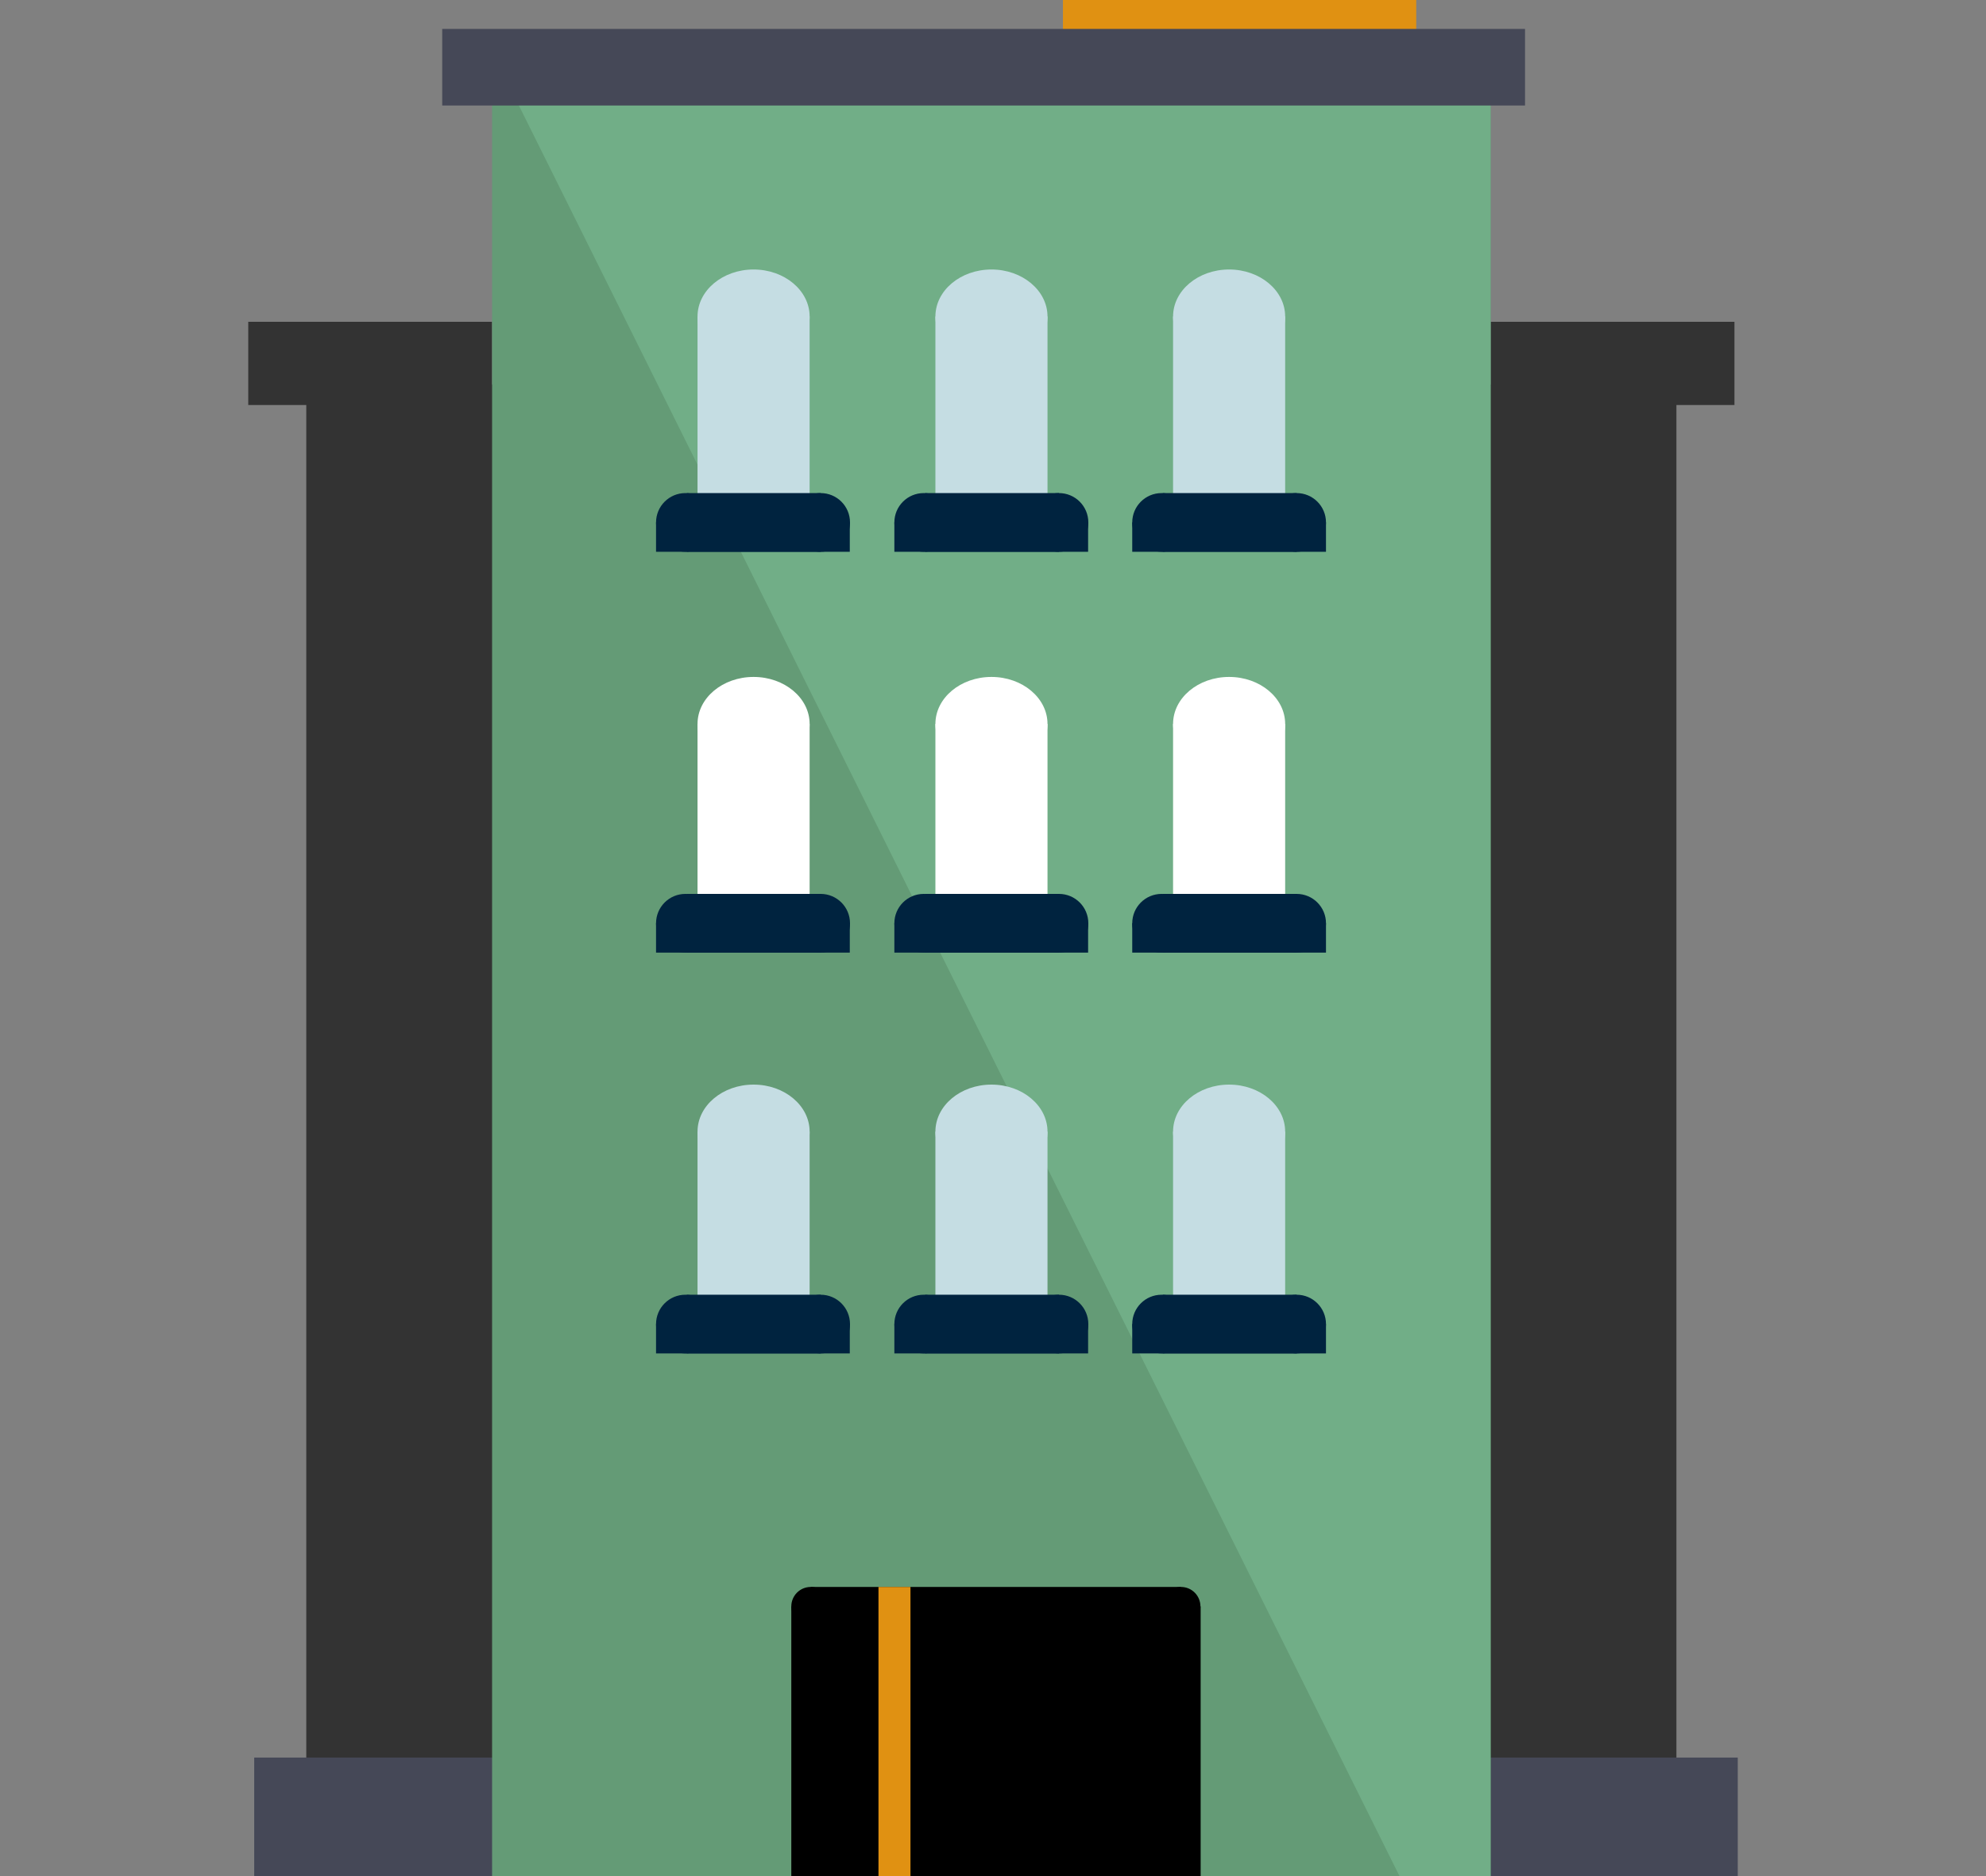 <svg id="Layer_1" data-name="Layer 1" xmlns="http://www.w3.org/2000/svg" viewBox="0 0 90 85"><rect x="0" y="0" width="90" height="85" fill="#808080" stroke="none"/><defs><style>.cls-1{fill:#333;}.cls-2{fill:#454857;}.cls-3{fill:#e09112;}.cls-4{fill:#649b76;}.cls-5{fill:#71ae87;}.cls-6{fill:#c5dde3;}.cls-7{fill:#fff;}.cls-8{fill:#00233f;}</style></defs><rect class="cls-1" x="59.13" y="17.42" width="16.84" height="67.87"/><rect class="cls-1" x="67.55" y="14.58" width="11.05" height="3.77"/><rect class="cls-1" x="13.88" y="17.42" width="16.84" height="67.87"/><rect class="cls-1" x="11.25" y="14.58" width="11.05" height="3.77"/><rect class="cls-2" x="11.52" y="79.63" width="67.23" height="5.66"/><rect class="cls-3" x="48.17" y="-0.3" width="16.01" height="3.77"/><rect class="cls-4" x="22.3" y="2.34" width="45.25" height="82.96"/><polygon class="cls-5" points="22.3 2.34 67.55 2.34 67.55 85.3 63.57 85.3 22.3 2.34"/><rect class="cls-6" x="31.61" y="14.34" width="5.08" height="9.96"/><ellipse class="cls-6" cx="34.15" cy="14.34" rx="2.54" ry="2.13"/><rect class="cls-6" x="42.39" y="14.34" width="5.08" height="9.96"/><ellipse class="cls-6" cx="44.93" cy="14.34" rx="2.54" ry="2.13"/><rect class="cls-6" x="53.16" y="14.34" width="5.08" height="9.96"/><ellipse class="cls-6" cx="55.7" cy="14.34" rx="2.54" ry="2.13"/><rect class="cls-7" x="31.61" y="32.8" width="5.08" height="9.96"/><ellipse class="cls-7" cx="34.15" cy="32.8" rx="2.54" ry="2.13"/><rect class="cls-7" x="42.39" y="32.8" width="5.08" height="9.96"/><ellipse class="cls-7" cx="44.93" cy="32.8" rx="2.54" ry="2.13"/><rect class="cls-7" x="53.16" y="32.8" width="5.08" height="9.96"/><ellipse class="cls-7" cx="55.7" cy="32.8" rx="2.54" ry="2.13"/><rect class="cls-6" x="31.61" y="51.27" width="5.08" height="9.96"/><ellipse class="cls-6" cx="34.15" cy="51.27" rx="2.54" ry="2.13"/><rect class="cls-6" x="42.39" y="51.27" width="5.08" height="9.96"/><ellipse class="cls-6" cx="44.93" cy="51.27" rx="2.54" ry="2.13"/><rect class="cls-6" x="53.16" y="51.27" width="5.08" height="9.96"/><ellipse class="cls-6" cx="55.7" cy="51.27" rx="2.54" ry="2.13"/><rect class="cls-8" x="31.12" y="22.34" width="6.07" height="2.66"/><circle class="cls-8" cx="31.06" cy="23.67" r="1.33"/><circle class="cls-8" cx="37.19" cy="23.67" r="1.33"/><rect class="cls-8" x="29.73" y="23.67" width="8.78" height="1.33"/><rect class="cls-8" x="41.92" y="22.34" width="6.07" height="2.66"/><circle class="cls-8" cx="41.86" cy="23.67" r="1.33"/><circle class="cls-8" cx="47.99" cy="23.67" r="1.33"/><rect class="cls-8" x="40.53" y="23.67" width="8.78" height="1.33"/><rect class="cls-8" x="52.69" y="22.34" width="6.07" height="2.66"/><circle class="cls-8" cx="52.64" cy="23.67" r="1.33"/><circle class="cls-8" cx="58.76" cy="23.67" r="1.33"/><rect class="cls-8" x="51.31" y="23.67" width="8.78" height="1.33"/><rect class="cls-8" x="31.12" y="40.5" width="6.07" height="2.66"/><circle class="cls-8" cx="31.06" cy="41.83" r="1.33"/><circle class="cls-8" cx="37.19" cy="41.83" r="1.33"/><rect class="cls-8" x="29.73" y="41.83" width="8.78" height="1.33"/><rect class="cls-8" x="41.92" y="40.5" width="6.07" height="2.66"/><circle class="cls-8" cx="41.86" cy="41.83" r="1.33"/><circle class="cls-8" cx="47.99" cy="41.83" r="1.33"/><rect class="cls-8" x="40.53" y="41.83" width="8.78" height="1.33"/><rect class="cls-8" x="52.69" y="40.5" width="6.07" height="2.66"/><circle class="cls-8" cx="52.64" cy="41.83" r="1.33"/><circle class="cls-8" cx="58.76" cy="41.83" r="1.33"/><rect class="cls-8" x="51.31" y="41.83" width="8.78" height="1.33"/><rect class="cls-8" x="31.12" y="58.66" width="6.07" height="2.66"/><circle class="cls-8" cx="31.06" cy="59.99" r="1.33"/><circle class="cls-8" cx="37.19" cy="59.99" r="1.33"/><rect class="cls-8" x="29.73" y="59.99" width="8.78" height="1.33"/><rect class="cls-8" x="41.92" y="58.66" width="6.07" height="2.66"/><circle class="cls-8" cx="41.86" cy="59.99" r="1.33"/><circle class="cls-8" cx="47.99" cy="59.99" r="1.33"/><rect class="cls-8" x="40.53" y="59.99" width="8.78" height="1.33"/><rect class="cls-8" x="52.69" y="58.66" width="6.07" height="2.66"/><circle class="cls-8" cx="52.64" cy="59.99" r="1.33"/><circle class="cls-8" cx="58.76" cy="59.99" r="1.33"/><rect class="cls-8" x="51.31" y="59.99" width="8.78" height="1.33"/><rect x="35.86" y="72.78" width="18.55" height="12.51"/><circle cx="36.74" cy="72.78" r="0.88"/><circle cx="53.52" cy="72.78" r="0.88"/><rect x="36.74" y="71.9" width="16.78" height="2.6"/><rect class="cls-2" x="20.04" y="1.31" width="49.07" height="3.47"/><rect class="cls-3" x="39.81" y="71.9" width="1.45" height="13.39"/></svg>